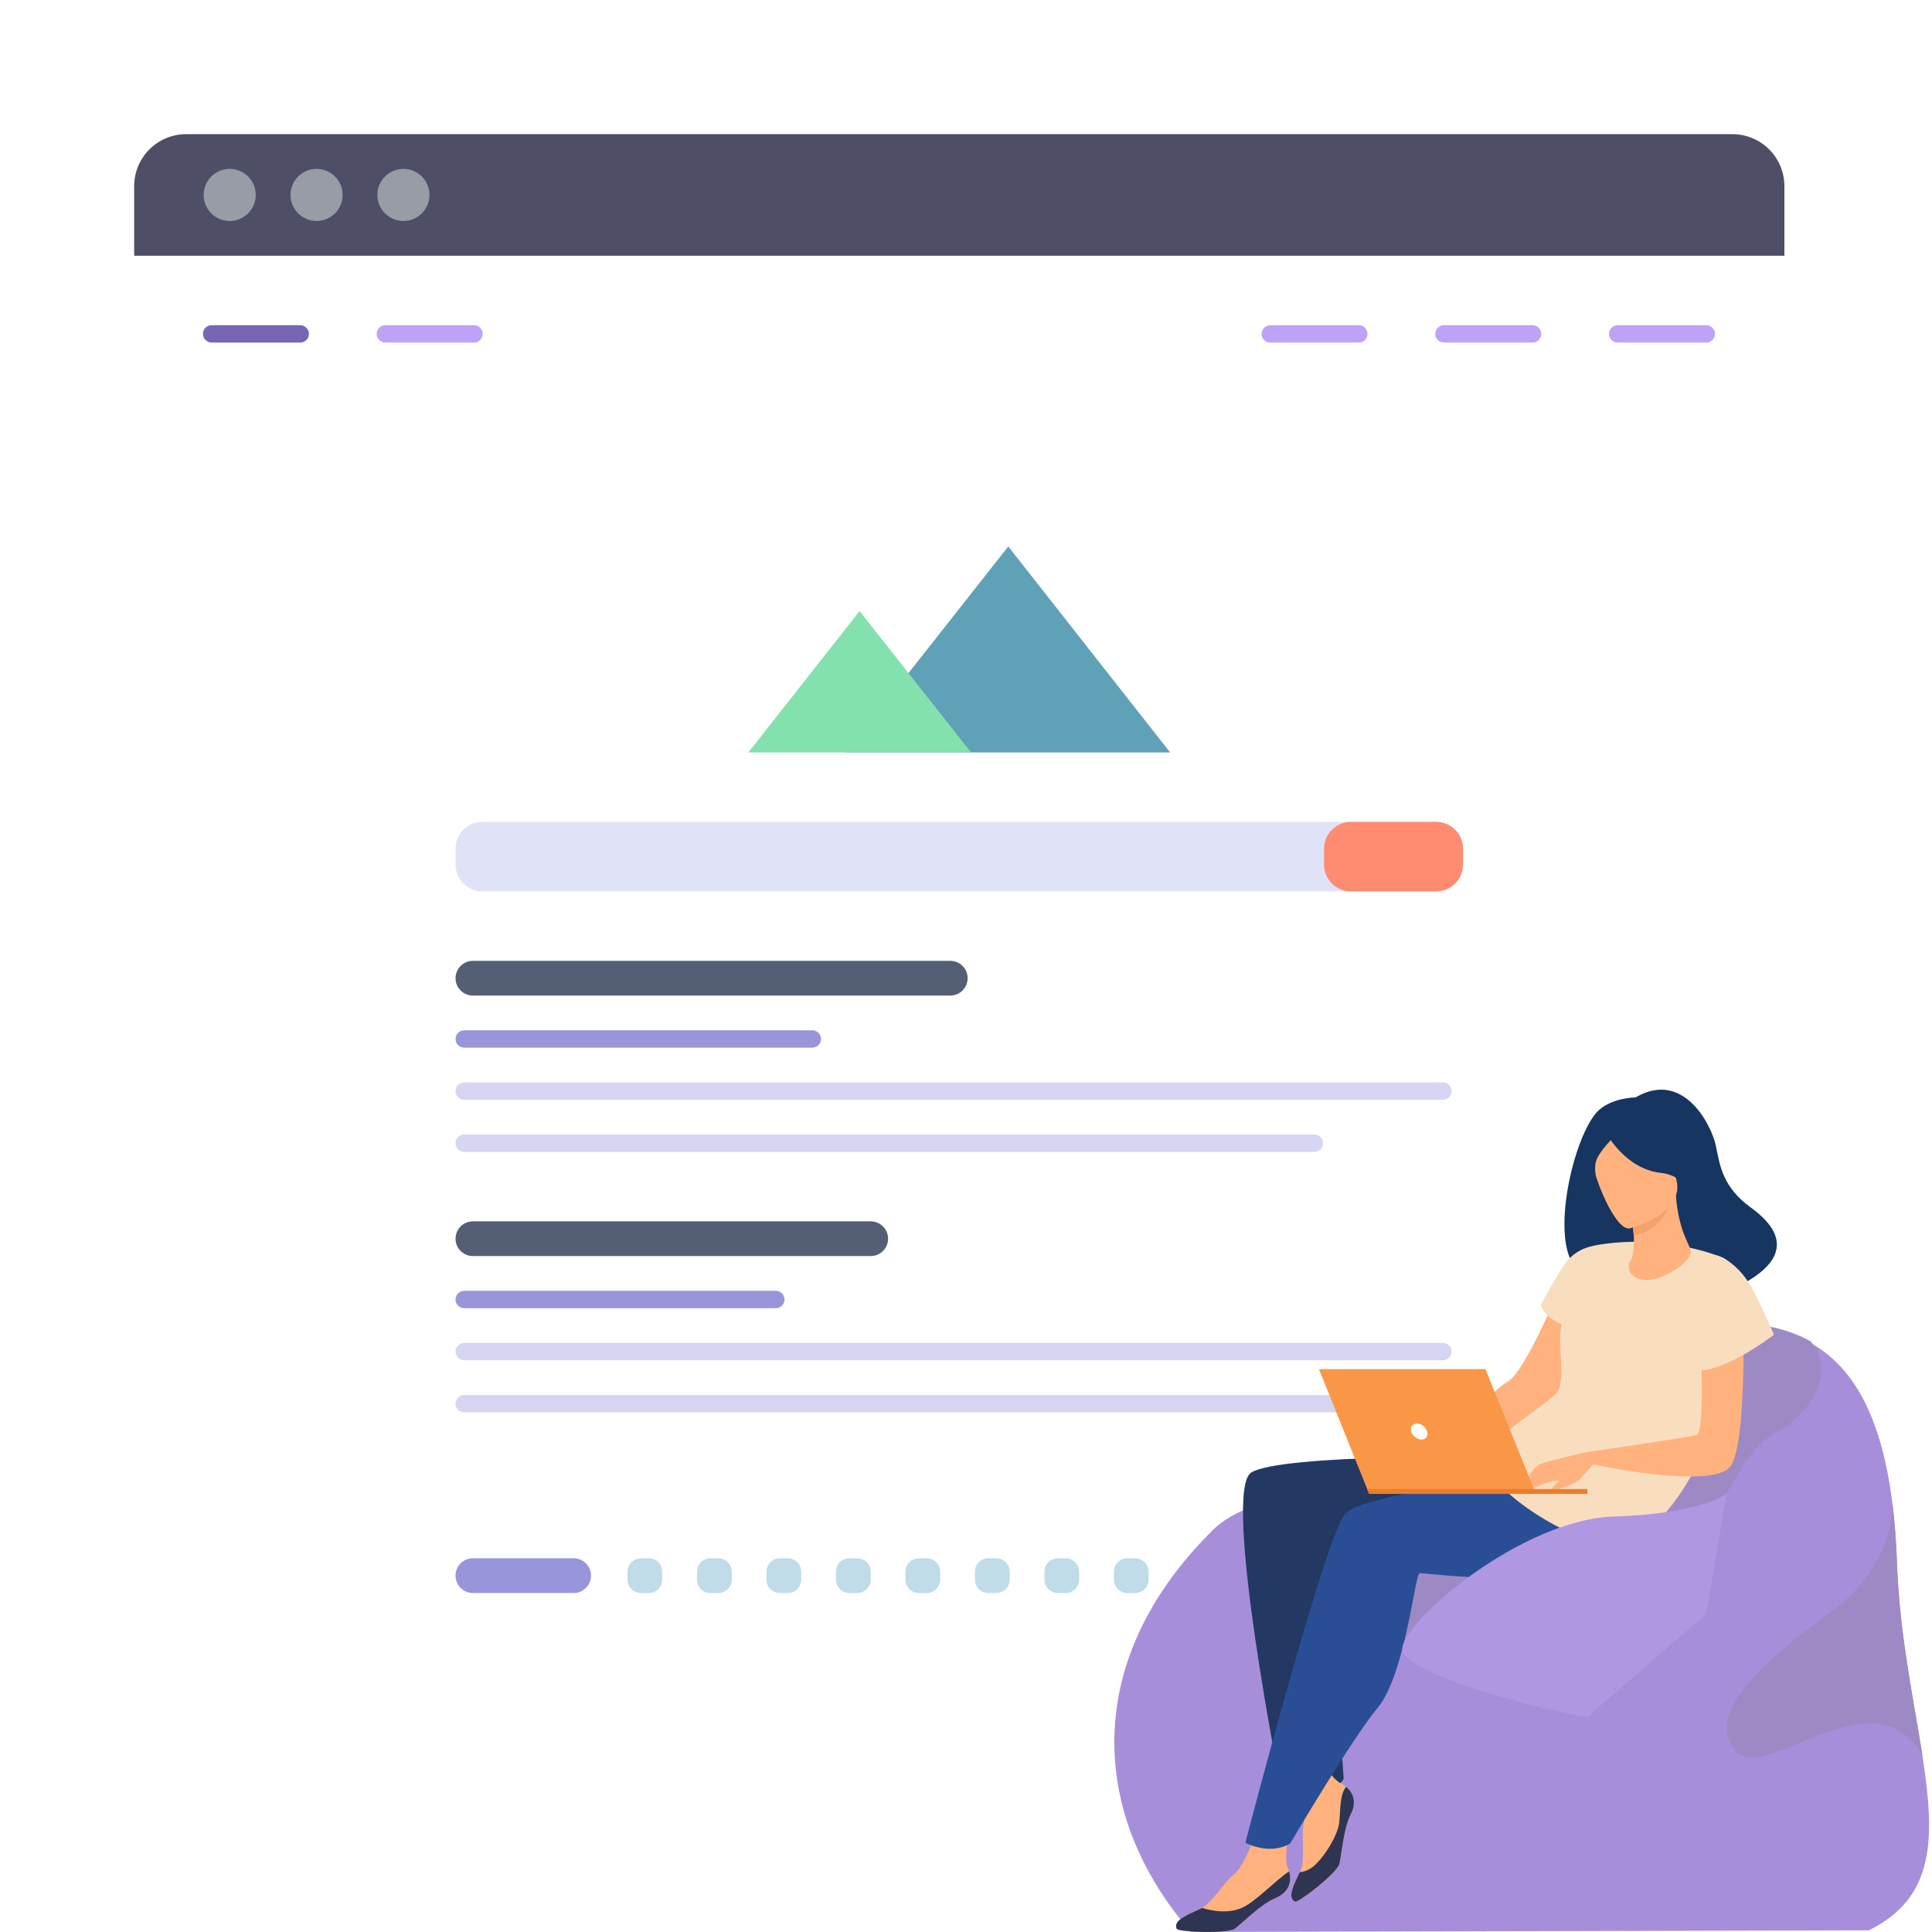 <svg width="288" height="288" viewBox="0 0 288 288" fill="none" xmlns="http://www.w3.org/2000/svg">
<g filter="url(#filter0_d)">
<path d="M258.232 249H27.768C23.47 249 20 245.531 20 241.233L20 23.767C20 19.469 23.47 16 27.768 16L258.232 16C262.53 16 266 19.469 266 23.767V241.233C266 245.531 262.53 249 258.232 249Z" fill="white" fill-opacity="0.95"/>
<path d="M266 34.122L20 34.122V23.767C20 19.469 23.47 16 27.768 16L258.232 16C262.53 16 266 19.469 266 23.767V34.122Z" fill="#4F4E67"/>
<path d="M34.24 28.944C36.385 28.944 38.124 27.205 38.124 25.061C38.124 22.916 36.385 21.177 34.24 21.177C32.094 21.177 30.355 22.916 30.355 25.061C30.355 27.205 32.094 28.944 34.24 28.944Z" fill="#979CA5"/>
<path d="M47.189 28.944C49.334 28.944 51.073 27.206 51.073 25.061C51.073 22.916 49.334 21.178 47.189 21.178C45.044 21.178 43.305 22.916 43.305 25.061C43.305 27.206 45.044 28.944 47.189 28.944Z" fill="#979CA5"/>
<path d="M60.138 28.944C62.283 28.944 64.022 27.206 64.022 25.061C64.022 22.916 62.283 21.178 60.138 21.178C57.993 21.178 56.254 22.916 56.254 25.061C56.254 27.206 57.993 28.944 60.138 28.944Z" fill="#979CA5"/>
<path d="M44.755 44.478H31.548C30.833 44.478 30.254 45.057 30.254 45.772C30.254 46.487 30.833 47.067 31.548 47.067H44.755C45.47 47.067 46.05 46.487 46.05 45.772C46.05 45.057 45.47 44.478 44.755 44.478Z" fill="#7766B6"/>
<path d="M70.65 44.478H57.443C56.728 44.478 56.148 45.057 56.148 45.772C56.148 46.487 56.728 47.067 57.443 47.067H70.65C71.365 47.067 71.944 46.487 71.944 45.772C71.944 45.057 71.365 44.478 70.65 44.478Z" fill="#BDA2F8"/>
<path d="M254.349 44.478H241.142C240.427 44.478 239.848 45.058 239.848 45.773C239.848 46.488 240.427 47.067 241.142 47.067H254.349C255.064 47.067 255.643 46.488 255.643 45.773C255.643 45.058 255.064 44.478 254.349 44.478Z" fill="#BDA2F8"/>
<path d="M228.455 44.478H215.248C214.533 44.478 213.953 45.058 213.953 45.773C213.953 46.488 214.533 47.067 215.248 47.067H228.455C229.169 47.067 229.749 46.488 229.749 45.773C229.749 45.058 229.169 44.478 228.455 44.478Z" fill="#BDA2F8"/>
<path d="M202.56 44.478H189.353C188.638 44.478 188.059 45.058 188.059 45.773C188.059 46.488 188.638 47.067 189.353 47.067H202.56C203.275 47.067 203.854 46.488 203.854 45.773C203.854 45.058 203.275 44.478 202.56 44.478Z" fill="#BDA2F8"/>
<path d="M85.515 228.289H70.495C69.065 228.289 67.906 229.448 67.906 230.878C67.906 232.308 69.065 233.467 70.495 233.467H85.515C86.945 233.467 88.104 232.308 88.104 230.878C88.104 229.448 86.945 228.289 85.515 228.289Z" fill="#9895DA"/>
<path d="M214.988 228.29H199.968C198.538 228.29 197.379 229.449 197.379 230.878C197.379 232.308 198.538 233.467 199.968 233.467H214.988C216.418 233.467 217.577 232.308 217.577 230.878C217.577 229.449 216.418 228.29 214.988 228.29Z" fill="#9895DA"/>
<path d="M189.941 228.289H188.762C187.657 228.289 186.762 229.184 186.762 230.289V231.467C186.762 232.571 187.657 233.467 188.762 233.467H189.941C191.045 233.467 191.941 232.571 191.941 231.467V230.289C191.941 229.184 191.045 228.289 189.941 228.289Z" fill="#BFDCE8"/>
<path d="M179.585 228.29H178.406C177.302 228.29 176.406 229.185 176.406 230.29V231.468C176.406 232.572 177.302 233.468 178.406 233.468H179.585C180.69 233.468 181.585 232.572 181.585 231.468V230.29C181.585 229.185 180.69 228.29 179.585 228.29Z" fill="#BFDCE8"/>
<path d="M169.222 228.288H168.043C166.938 228.288 166.043 229.184 166.043 230.288V231.466C166.043 232.571 166.938 233.466 168.043 233.466H169.222C170.327 233.466 171.222 232.571 171.222 231.466V230.288C171.222 229.184 170.327 228.288 169.222 228.288Z" fill="#BFDCE8"/>
<path d="M158.866 228.289H157.688C156.583 228.289 155.688 229.184 155.688 230.289V231.467C155.688 232.571 156.583 233.467 157.688 233.467H158.866C159.971 233.467 160.866 232.571 160.866 231.467V230.289C160.866 229.184 159.971 228.289 158.866 228.289Z" fill="#BFDCE8"/>
<path d="M148.511 228.289H147.332C146.227 228.289 145.332 229.184 145.332 230.289V231.467C145.332 232.571 146.227 233.467 147.332 233.467H148.511C149.616 233.467 150.511 232.571 150.511 231.467V230.289C150.511 229.184 149.616 228.289 148.511 228.289Z" fill="#BFDCE8"/>
<path d="M138.152 228.289H136.973C135.868 228.289 134.973 229.184 134.973 230.289V231.467C134.973 232.571 135.868 233.467 136.973 233.467H138.152C139.256 233.467 140.152 232.571 140.152 231.467V230.289C140.152 229.184 139.256 228.289 138.152 228.289Z" fill="#BFDCE8"/>
<path d="M127.796 228.29H126.617C125.513 228.29 124.617 229.185 124.617 230.29V231.467C124.617 232.572 125.513 233.467 126.617 233.467H127.796C128.901 233.467 129.796 232.572 129.796 231.467V230.29C129.796 229.185 128.901 228.29 127.796 228.29Z" fill="#BFDCE8"/>
<path d="M117.433 228.288H116.254C115.149 228.288 114.254 229.184 114.254 230.288V231.466C114.254 232.57 115.149 233.466 116.254 233.466H117.433C118.537 233.466 119.433 232.57 119.433 231.466V230.288C119.433 229.184 118.537 228.288 117.433 228.288Z" fill="#BFDCE8"/>
<path d="M107.077 228.289H105.898C104.794 228.289 103.898 229.184 103.898 230.289V231.467C103.898 232.571 104.794 233.467 105.898 233.467H107.077C108.182 233.467 109.077 232.571 109.077 231.467V230.289C109.077 229.184 108.182 228.289 107.077 228.289Z" fill="#BFDCE8"/>
<path d="M96.718 228.289H95.539C94.434 228.289 93.539 229.184 93.539 230.289V231.467C93.539 232.571 94.434 233.467 95.539 233.467H96.718C97.823 233.467 98.718 232.571 98.718 231.467V230.289C98.718 229.184 97.823 228.289 96.718 228.289Z" fill="#BFDCE8"/>
<path d="M214.096 118.521L71.906 118.521C69.697 118.521 67.906 120.312 67.906 122.521V124.876C67.906 127.085 69.697 128.876 71.906 128.876H214.096C216.305 128.876 218.096 127.085 218.096 124.876V122.521C218.096 120.312 216.305 118.521 214.096 118.521Z" fill="#E0E2F8"/>
<path d="M141.655 139.231H70.495C69.065 139.231 67.906 140.39 67.906 141.82C67.906 143.25 69.065 144.409 70.495 144.409H141.655C143.085 144.409 144.244 143.25 144.244 141.82C144.244 140.39 143.085 139.231 141.655 139.231Z" fill="#545F75"/>
<path d="M215.092 157.353H69.201C68.486 157.353 67.906 157.933 67.906 158.648C67.906 159.363 68.486 159.942 69.201 159.942H215.092C215.807 159.942 216.387 159.363 216.387 158.648C216.387 157.933 215.807 157.353 215.092 157.353Z" fill="#D6D5F2"/>
<path d="M121.094 149.587H69.201C68.486 149.587 67.906 150.166 67.906 150.881C67.906 151.596 68.486 152.176 69.201 152.176H121.094C121.809 152.176 122.389 151.596 122.389 150.881C122.389 150.166 121.809 149.587 121.094 149.587Z" fill="#9895DA"/>
<path d="M195.926 165.119H69.197C68.482 165.119 67.902 165.699 67.902 166.414C67.902 167.129 68.482 167.708 69.197 167.708H195.926C196.641 167.708 197.221 167.129 197.221 166.414C197.221 165.699 196.641 165.119 195.926 165.119Z" fill="#D6D5F2"/>
<path d="M129.795 178.064H70.495C69.065 178.064 67.906 179.224 67.906 180.653C67.906 182.083 69.065 183.242 70.495 183.242H129.795C131.225 183.242 132.384 182.083 132.384 180.653C132.384 179.224 131.225 178.064 129.795 178.064Z" fill="#545F75"/>
<path d="M215.092 196.187H69.201C68.486 196.187 67.906 196.766 67.906 197.481C67.906 198.196 68.486 198.775 69.201 198.775H215.092C215.807 198.775 216.387 198.196 216.387 197.481C216.387 196.766 215.807 196.187 215.092 196.187Z" fill="#D6D5F2"/>
<path d="M115.653 188.419H69.197C68.482 188.419 67.902 188.999 67.902 189.714C67.902 190.429 68.482 191.008 69.197 191.008H115.653C116.367 191.008 116.947 190.429 116.947 189.714C116.947 188.999 116.367 188.419 115.653 188.419Z" fill="#9895DA"/>
<path d="M204.89 203.954H69.201C68.486 203.954 67.906 204.534 67.906 205.249C67.906 205.963 68.486 206.543 69.201 206.543H204.89C205.605 206.543 206.184 205.963 206.184 205.249C206.184 204.534 205.605 203.954 204.89 203.954Z" fill="#D6D5F2"/>
<path d="M214.091 118.519H201.375C199.166 118.519 197.375 120.31 197.375 122.519V124.875C197.375 127.084 199.166 128.875 201.375 128.875H214.091C216.3 128.875 218.091 127.084 218.091 124.875V122.519C218.091 120.31 216.3 118.519 214.091 118.519Z" fill="#FF8C71"/>
<path d="M126.113 108.165L150.299 77.46L174.433 108.165H126.113Z" fill="#5FA1B7"/>
<path d="M111.562 108.164L128.135 87.091L144.76 108.164H111.562Z" fill="#83E1AD"/>
</g>
<path d="M278.589 287.748L177.541 287.997C162.512 270.783 160.984 247.528 180.952 227.933C183.457 225.464 188.271 223.723 193.477 222.497C203.052 220.223 213.889 219.708 213.978 219.673C214.013 219.655 219.716 215.036 223.144 210.879C233.803 197.981 242.881 199.083 242.881 199.083C253.754 196.969 263.009 196.365 269.884 200.184C276.244 203.737 280.561 211.11 282.16 224.647C282.462 227.205 282.675 229.994 282.782 233.014C283.173 244.011 285.34 253.782 286.619 262.06C288.467 274.034 288.467 282.881 278.589 287.748Z" fill="#A78EDA"/>
<path d="M264.482 213.739C257.891 217.328 257.145 229.159 246.841 232.215C236.52 235.27 219.003 234.986 209.073 245.752C199.479 256.144 188.927 229.692 193.475 222.248C203.05 219.975 213.887 219.459 213.976 219.424C214.011 219.406 219.714 214.787 223.143 210.63C233.802 197.733 242.88 198.834 242.88 198.834C253.752 196.72 263.007 196.116 269.883 199.935C273.347 203.755 271.073 210.15 264.482 213.739Z" fill="#9D8AC5"/>
<path d="M224.014 217.132C224.014 217.132 190.935 216.705 186.512 219.512C182.106 222.337 191.06 267.14 191.06 267.14C191.06 267.14 199.623 267.389 200.298 265.115C200.298 265.115 198.699 244.117 200.031 240.475C201.364 236.851 200.529 231.823 200.529 231.823C200.529 231.823 217.281 234.328 222.575 233.067C227.887 231.788 224.014 217.132 224.014 217.132Z" fill="#233862"/>
<path d="M231.655 193.966C231.655 193.984 227 204.82 224.726 205.975C222.453 207.13 214.245 216.563 212.486 216.403C210.728 216.243 214.547 217.842 214.547 217.842C214.547 217.842 228.901 211.216 229.736 210.807C230.571 210.399 234.977 203.15 235.581 199.491C236.185 195.813 231.655 193.966 231.655 193.966Z" fill="#FFB27D"/>
<path d="M201.344 270.481C200.243 272.612 199.994 276.521 199.657 277.853C199.337 279.186 193.545 283.698 193.048 283.467C191.787 282.898 192.995 280.696 193.759 279.079C193.794 279.008 193.812 278.955 193.847 278.884C194.611 277.267 193.954 273.643 194.345 271.76C194.736 269.894 192.835 264.849 192.835 264.849L196.033 260.816C196.033 260.816 198.271 265.08 199.888 265.862C200.172 266.004 200.438 266.164 200.669 266.359C201.771 267.265 202.25 268.74 201.344 270.481Z" fill="#FFB27D"/>
<path d="M190.117 282.951C187.897 283.857 185.196 286.7 184.077 287.499C182.976 288.299 175.639 288.014 175.408 287.517C174.786 286.22 177.344 285.296 178.979 284.532C178.996 284.515 179.032 284.515 179.05 284.497C180.666 283.68 182.461 280.571 183.953 279.416C185.463 278.244 187.257 273.163 187.257 273.163L192.303 272.132C192.303 272.132 191.272 276.84 191.983 278.474C192.054 278.634 192.107 278.776 192.16 278.936C192.622 280.482 192.125 282.116 190.117 282.951Z" fill="#FFB27D"/>
<path d="M241.177 189.17C240.502 188.388 251.143 185.19 253.417 193.913C253.417 193.913 272.994 188.708 260.967 179.985C256.792 176.965 256.384 173.749 255.78 170.8C255.176 167.851 251.019 159.377 243.806 163.588C243.806 163.588 240.502 163.606 238.423 165.418C233.644 169.504 228.457 195.636 241.177 189.17Z" fill="#163560"/>
<path d="M237.838 218.66C237.838 218.66 203.534 222.142 200.514 225.642C197.494 229.141 185.645 274.691 185.645 274.691C185.645 274.691 189.144 276.645 192.324 274.815C192.324 274.815 201.402 259.36 205.417 254.51C209.432 249.66 210.942 234.684 211.599 234.524C212.257 234.364 233.77 237.526 241.16 231.842C248.569 226.192 237.838 218.66 237.838 218.66Z" fill="#2A4E96"/>
<path d="M256.933 187.535C256.933 187.535 248.743 183.875 238.368 185.545C236.254 185.883 234.336 186.576 232.826 189.081C230.676 192.616 229.681 194.499 229.681 194.499C229.681 194.499 229.894 196.133 232.808 197.43C232.008 200.362 233.536 205.46 232.133 207.45C230.729 209.439 222.007 214.343 221.58 217.078C220.781 222.106 236.485 231.22 241.157 230.242C254.623 227.471 263.772 191.39 256.933 187.535Z" fill="#F9DDBF"/>
<path d="M252.309 177.178C252.309 177.178 253.926 173.998 254.139 171.404C254.299 169.539 252.718 162.859 246.003 164.476C246.003 164.476 244.049 164.849 242.308 166.288C240.922 167.425 238.986 169.788 241.935 175.472L242.734 177.409L252.309 177.178Z" fill="#163560"/>
<path d="M243.095 187.89C242.42 188.601 242.687 190.982 245.867 190.804C247.963 190.68 252.422 188.104 252.013 186.327C251.818 185.474 250.201 183.289 249.828 178.262L249.455 178.368L243.078 180.163C243.078 180.163 243.38 182.188 243.539 184.106C243.664 185.723 243.38 187.588 243.095 187.89Z" fill="#FFB27D"/>
<path d="M243.078 180.163C243.078 180.163 243.38 182.188 243.54 184.107C247.146 183.716 248.816 180.269 249.456 178.368L243.078 180.163Z" fill="#F4A269"/>
<path d="M242.937 183.112C242.937 183.112 251.269 181.015 249.883 175.846C248.497 170.676 248.639 166.91 243.257 168.029C237.874 169.148 237.376 171.404 237.412 173.234C237.465 175.082 240.734 183.52 242.937 183.112Z" fill="#FFB27D"/>
<path d="M239.453 168.917C239.453 168.917 242.26 174.247 247.536 174.833C250.627 175.171 251.48 177.214 251.48 177.214C251.48 177.214 250.556 171.387 248.993 167.834C248.993 167.816 240.395 165.56 239.453 168.917Z" fill="#163560"/>
<path d="M240.412 169.628C240.412 169.628 238.582 171.493 238.014 172.808C237.179 174.762 238.813 178.848 239.47 179.736C239.47 179.736 235.598 173.145 236.895 170.303C238.28 167.265 240.412 169.628 240.412 169.628Z" fill="#163560"/>
<path d="M214.968 217.647C214.968 217.647 213.316 219.406 213.103 219.495C212.001 220.01 210.615 219.708 209.94 219.886C209.265 220.045 209.39 219.637 209.887 219.299C210.385 218.962 211.593 219.086 211.095 218.962C210.598 218.837 207.915 218.34 206.903 218.607C205.304 219.033 204.042 218.535 203.936 218.376C203.829 218.216 207.595 216.386 208.661 216.439C209.727 216.492 212.818 216.35 212.818 216.35L214.968 217.647Z" fill="#FFB27D"/>
<path d="M259.759 190.786C259.759 190.786 260.753 215.248 257.875 218.677C255.015 222.088 237.517 218.304 237.517 218.304L236.309 216.51C236.309 216.51 251.835 214.236 252.883 213.934C254.376 213.507 253.345 196.666 253.345 196.666L259.759 190.786Z" fill="#FFB27D"/>
<path d="M255.905 187.144C256.154 187.144 259.245 188.175 261.465 192.563C263.65 196.88 264.432 198.976 264.432 198.976C264.432 198.976 254.75 206.473 250.913 203.719C247.076 200.948 252.352 187.055 255.905 187.144Z" fill="#F9DDBF"/>
<path d="M237.536 218.286C237.536 218.286 236.15 219.69 235.617 220.418C235.084 221.147 231.389 222.443 231.3 222.053C231.211 221.662 232.952 220.489 233.112 220.063C233.272 219.619 235.173 217.416 236.328 217.167C237.465 216.918 237.536 218.286 237.536 218.286Z" fill="#FFB27D"/>
<path d="M236.306 216.51C236.306 216.51 230.603 217.825 229.626 218.233C228.649 218.624 226.606 221.538 227.423 221.964C227.938 222.23 230.194 221.058 231.331 220.809C232.468 220.56 235.719 221.129 237.194 218.198C237.372 217.86 236.306 216.51 236.306 216.51Z" fill="#FFB27D"/>
<path d="M190.117 282.951C187.897 283.858 185.196 286.7 184.077 287.499C182.976 288.299 175.639 288.015 175.408 287.517C174.786 286.22 177.344 285.296 178.979 284.533C178.996 284.515 179.032 284.515 179.05 284.497L179.281 284.426C179.281 284.426 182.443 285.545 185.072 284.426C187.115 283.556 190.153 280.287 192.16 278.954C192.622 280.482 192.125 282.117 190.117 282.951Z" fill="#2E3552"/>
<path d="M201.344 270.48C200.243 272.612 199.994 276.521 199.657 277.853C199.337 279.185 193.545 283.698 193.048 283.467C191.787 282.898 192.995 280.695 193.759 279.079C194.22 279.043 194.824 278.901 195.517 278.421C196.956 277.462 199.408 273.82 199.639 271.671C199.816 269.93 199.71 267.425 200.669 266.359C201.771 267.265 202.25 268.739 201.344 270.48Z" fill="#2E3552"/>
<path d="M228.95 222.693H204.096L196.617 204.093H221.435L228.95 222.693Z" fill="#F99746"/>
<path d="M203.793 221.964H236.623V222.693H204.095L203.793 221.964Z" fill="#ED7D2B"/>
<path d="M210.367 213.401C210.171 212.744 210.562 212.211 211.22 212.211C211.877 212.211 212.552 212.744 212.747 213.401C212.943 214.058 212.552 214.591 211.895 214.591C211.237 214.574 210.545 214.041 210.367 213.401Z" fill="white"/>
<path d="M257.414 222.586C257.414 222.586 254.163 225.624 240.555 226.068C226.947 226.494 209.217 241.523 209.04 245.769C208.88 250.015 236.416 256.464 236.842 255.86C237.269 255.256 254.323 240.617 254.323 240.617L257.414 222.586Z" fill="#B097E2"/>
<path d="M286.604 261.811C279.285 248.63 262.55 266.803 258.393 260.657C254.236 254.51 264.273 246.693 273.316 239.96C282.181 233.369 282.145 224.753 282.145 224.398C282.447 226.956 282.66 229.745 282.767 232.765C283.158 243.762 285.325 253.533 286.604 261.811Z" fill="#9D8AC5"/>
<defs>
<filter id="filter0_d" x="0" y="0" width="286" height="273" filterUnits="userSpaceOnUse" color-interpolation-filters="sRGB">
<feFlood flood-opacity="0" result="BackgroundImageFix"/>
<feColorMatrix in="SourceAlpha" type="matrix" values="0 0 0 0 0 0 0 0 0 0 0 0 0 0 0 0 0 0 127 0" result="hardAlpha"/>
<feOffset dy="4"/>
<feGaussianBlur stdDeviation="10"/>
<feColorMatrix type="matrix" values="0 0 0 0 0.207 0 0 0 0 0.153 0 0 0 0 0.533 0 0 0 0.03 0"/>
<feBlend mode="normal" in2="BackgroundImageFix" result="effect1_dropShadow"/>
<feBlend mode="normal" in="SourceGraphic" in2="effect1_dropShadow" result="shape"/>
</filter>
</defs>
</svg>
